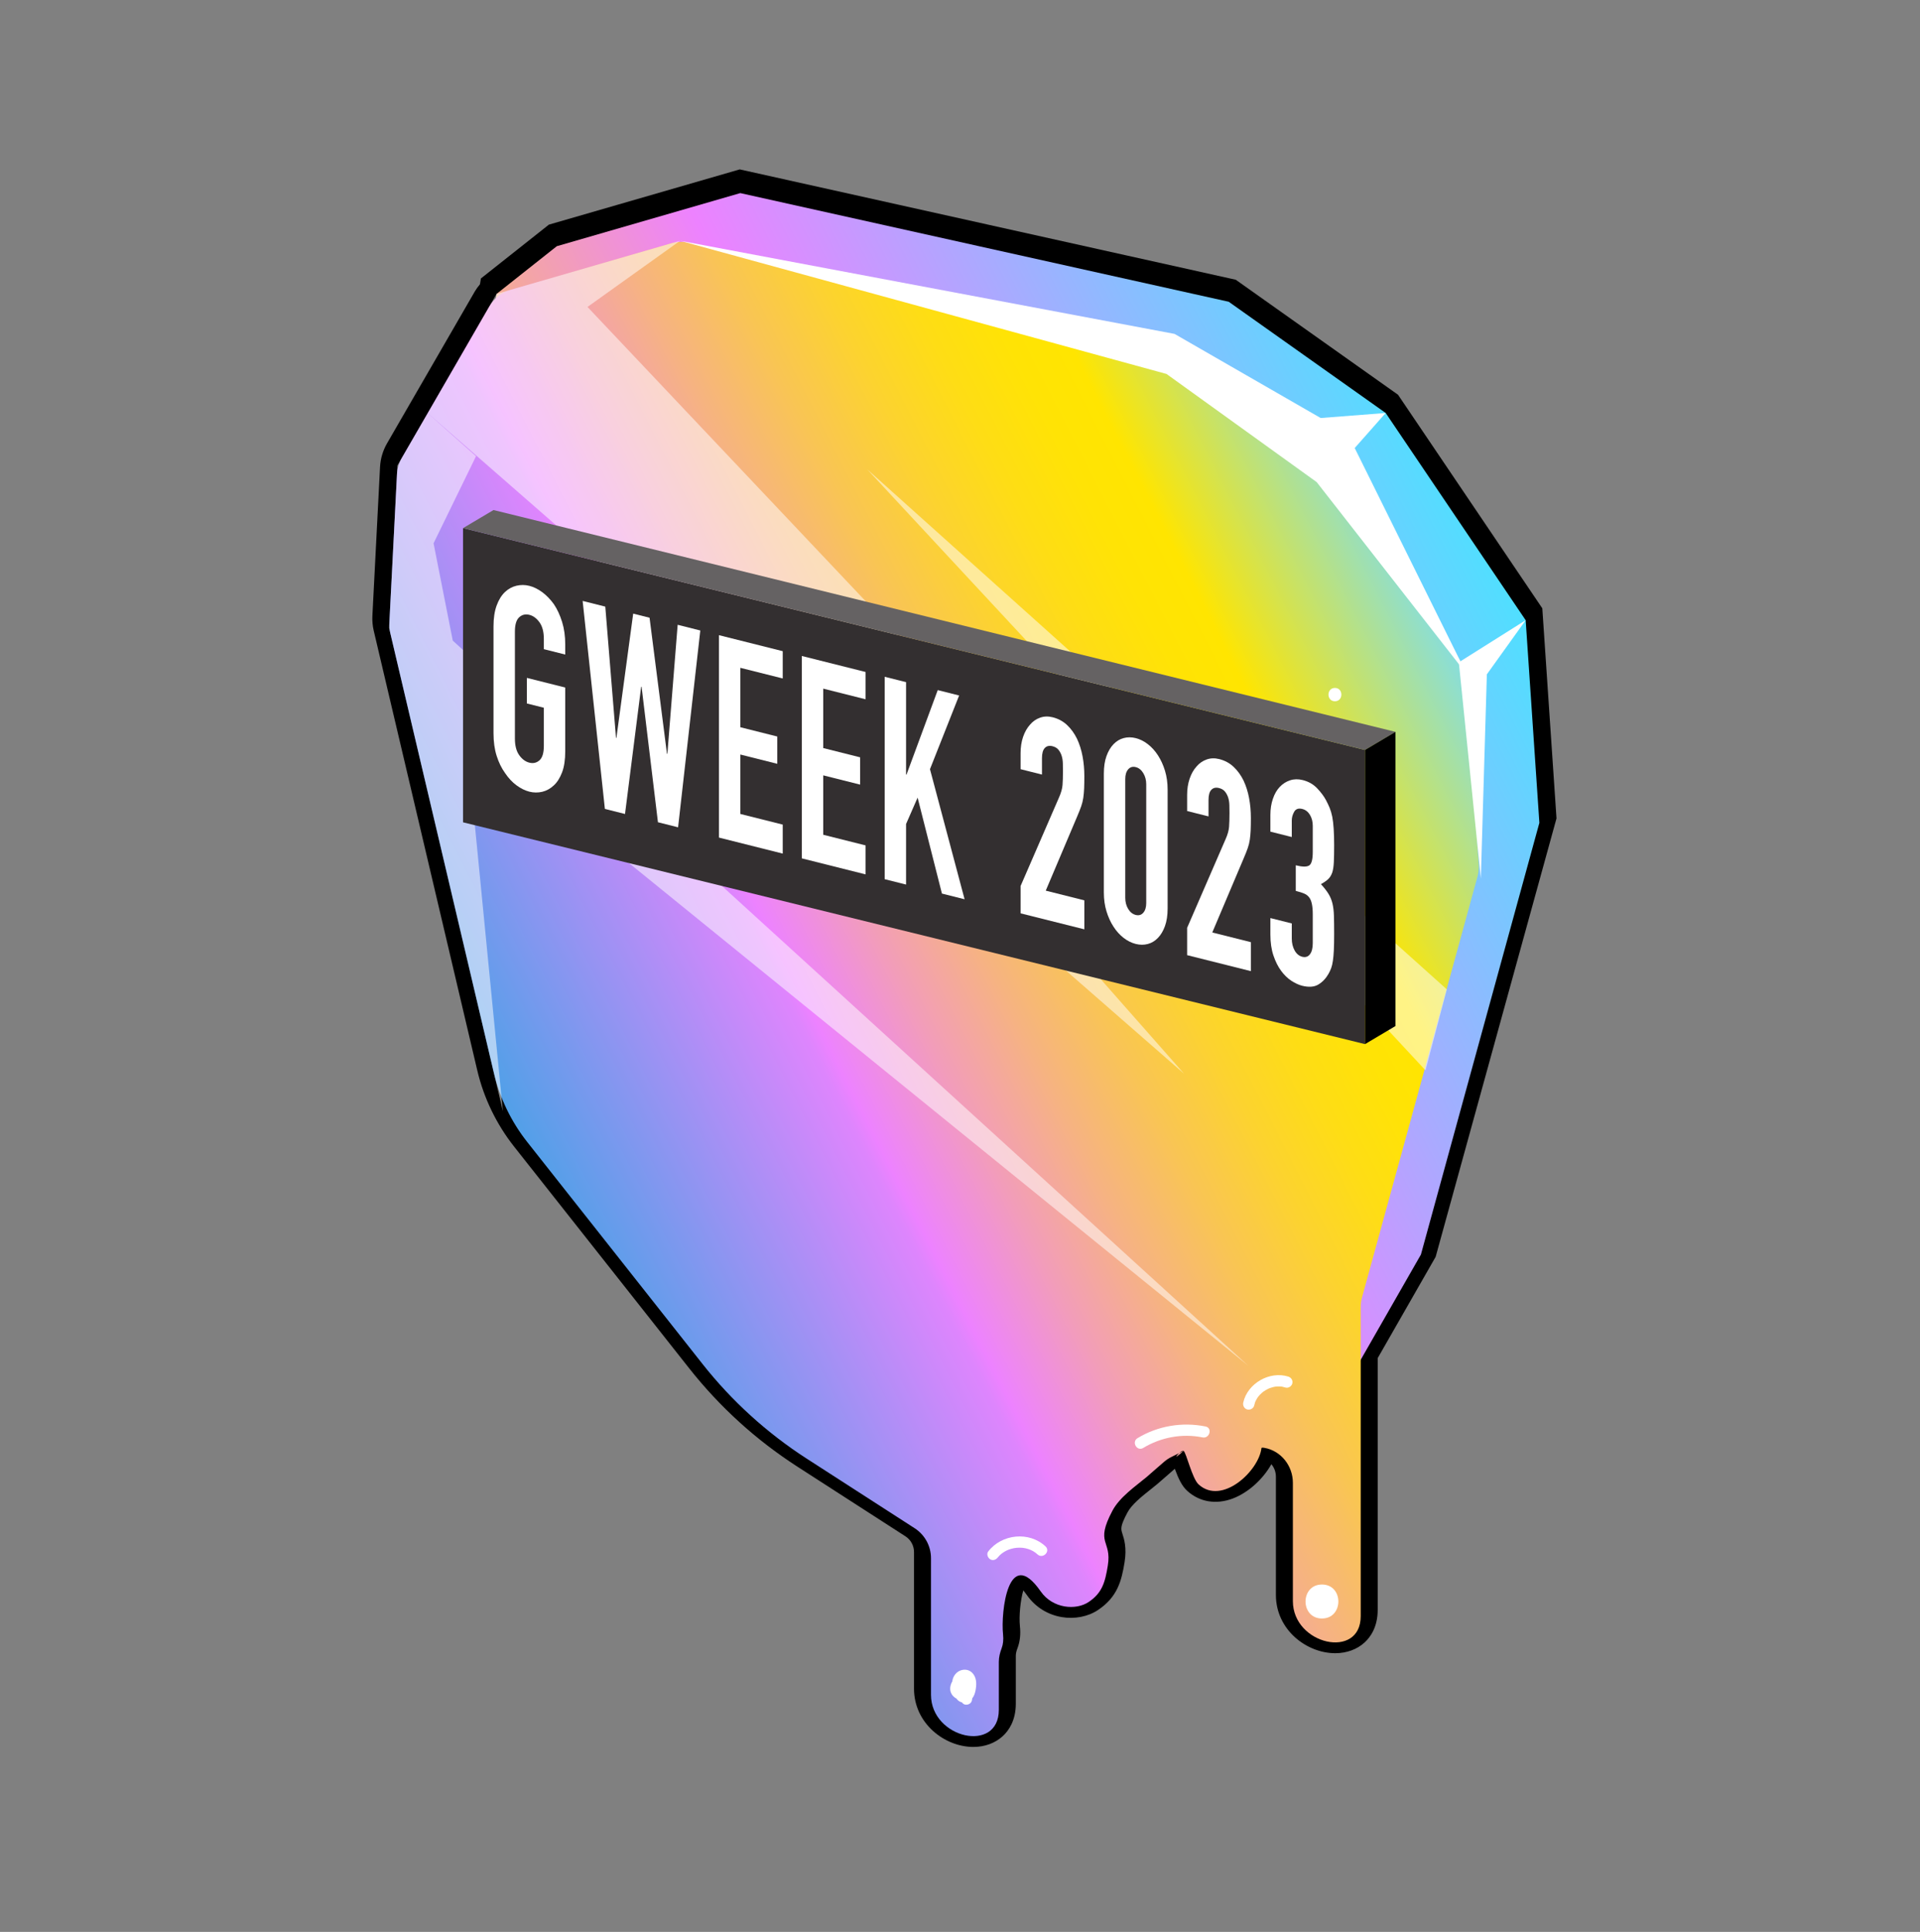 <svg width="168" height="169" viewBox="0 0 168 169" fill="none" xmlns="http://www.w3.org/2000/svg">
<rect x="0" y="0" width="168" height="169" fill="#808080" stroke="none"/>
<path d="M85.17 152.819C82.661 152.819 79.976 150.77 79.976 147.718V135.771C79.976 135.212 79.695 134.696 79.225 134.393L69.772 128.3C66.161 125.973 62.978 123.082 60.312 119.708L44.974 100.29C43.441 98.349 42.33 96.051 41.764 93.645L32.701 55.17C32.601 54.745 32.562 54.309 32.584 53.875L33.253 40.857C33.289 40.131 33.501 39.415 33.865 38.786L41.537 25.512C41.666 25.289 41.818 25.077 41.996 24.87L42.081 24.358L48.027 19.651L64.726 14.819L108.128 24.471L122.326 34.531L134.952 53.215L136.194 71.591L125.619 109.946L120.548 118.807V140.839C120.548 142.315 119.926 143.198 119.405 143.678C118.745 144.285 117.832 144.62 116.835 144.62C114.327 144.62 111.641 142.571 111.641 139.52V129.175C111.641 128.763 111.491 128.378 111.245 128.087C110.517 129.384 109.24 130.568 107.867 131.088C106.41 131.637 104.958 131.395 103.882 130.418C103.413 129.993 103.109 129.342 102.797 128.488C102.438 128.794 102.11 129.083 101.844 129.318C101.599 129.534 101.402 129.707 101.271 129.815C101.083 129.972 100.882 130.132 100.675 130.296C99.901 130.912 99.024 131.608 98.652 132.309C98.005 133.528 98.075 133.747 98.202 134.143C98.362 134.642 98.604 135.396 98.401 136.652C98.141 138.267 97.786 139.697 96.081 140.837C94.327 142.011 91.398 141.76 89.839 139.517C89.726 139.356 89.628 139.226 89.541 139.121C89.3 139.931 89.145 141.35 89.243 142.262C89.319 142.968 89.248 143.615 89.029 144.182C88.931 144.438 88.883 144.656 88.883 144.846V149.039C88.883 150.515 88.261 151.397 87.739 151.876C87.079 152.485 86.167 152.819 85.17 152.819ZM44.825 25.976L44.772 26.298L44.41 26.641C44.272 26.772 44.173 26.89 44.108 27.001L36.438 40.274C36.309 40.497 36.234 40.751 36.221 41.009L35.552 54.029C35.544 54.183 35.558 54.337 35.594 54.488L44.657 92.964C45.124 94.95 46.04 96.846 47.305 98.448L62.644 117.866C65.107 120.982 68.047 123.652 71.382 125.803L80.835 131.895C82.158 132.748 82.948 134.197 82.948 135.771V147.718C82.948 149.089 84.261 149.847 85.17 149.847C85.416 149.847 85.619 149.79 85.727 149.69C85.887 149.543 85.911 149.219 85.911 149.039V144.846C85.911 144.286 86.023 143.719 86.255 143.115C86.278 143.058 86.322 142.897 86.288 142.58C86.282 142.521 85.858 136.917 88.548 135.913C89.811 135.438 91.068 136.08 92.278 137.82C92.888 138.696 94.02 138.64 94.429 138.366C95.067 137.939 95.243 137.571 95.468 136.178C95.557 135.626 95.487 135.41 95.372 135.052C95.043 134.027 94.883 133.071 96.027 130.915C96.691 129.667 97.825 128.766 98.825 127.971C99.016 127.819 99.201 127.672 99.374 127.528C99.492 127.431 99.664 127.278 99.878 127.089C100.166 126.836 100.521 126.522 100.912 126.191C101.19 125.955 101.496 125.753 101.823 125.589L102.371 125.315C103.254 124.642 103.993 124.92 104.283 125.083C104.882 125.42 105.071 125.97 105.382 126.882C105.51 127.254 105.768 128.009 105.927 128.259C106.059 128.369 106.296 128.506 106.815 128.308C107.903 127.896 108.83 126.608 108.9 125.972L108.971 125.326L109.508 124.917C110.068 124.505 110.695 124.618 110.899 124.653C113.05 125.032 114.613 126.934 114.613 129.175V139.52C114.613 140.89 115.927 141.648 116.835 141.648C117.081 141.648 117.284 141.591 117.392 141.491C117.552 141.343 117.576 141.019 117.576 140.839V118.018L122.946 108.633L133.195 71.289L132.04 54.215L120.167 36.642L106.899 27.242L64.822 17.884L49.414 22.343L44.825 25.976Z" fill="black"/>
<path d="M102.95 128.362C102.803 128.362 102.647 128.338 102.481 128.285L101.662 128.02L101.479 127.171C101.29 126.268 101.971 125.66 102.195 125.46L102.342 125.329L112.567 120.204L104.559 127.481C104.082 127.915 103.589 128.362 102.95 128.362ZM102.677 125.409L103.56 126.381L104.197 127.65C104.463 127.307 104.585 126.478 104.038 125.873C103.644 125.436 103.105 125.335 102.677 125.409Z" fill="black"/>
<path d="M106.157 122.144C112.471 118.656 112.857 123.612 118.765 119.472L124.33 109.748L134.695 71.98L133.496 54.255L121.247 36.127L107.513 26.397L64.774 16.892L48.721 21.537L43.453 25.707L39.313 50.767L49.269 93.032L82.835 127.198L86.726 130.434C94.262 130.431 99.864 125.62 106.157 122.144Z" fill="url(#paint0_linear_145_20993)"/>
<path d="M129.391 75.623L128.284 59.266C128.247 58.716 128.065 58.185 127.756 57.728L116.297 40.769C116.087 40.457 115.822 40.186 115.515 39.968L102.758 30.931C102.42 30.691 102.036 30.521 101.631 30.431L60.285 21.236C59.774 21.122 59.242 21.139 58.739 21.284L44.66 25.358C43.885 25.582 43.227 26.098 42.824 26.796L35.151 40.071C34.904 40.499 34.762 40.98 34.736 41.474L34.068 54.493C34.053 54.788 34.08 55.083 34.147 55.37L43.21 93.845C43.731 96.056 44.731 98.127 46.139 99.909L61.478 119.328C64.035 122.565 67.11 125.357 70.577 127.592L80.03 133.685C80.922 134.26 81.462 135.249 81.462 136.311V148.259C81.462 152.084 87.397 153.41 87.397 149.579V145.387C87.397 144.974 87.495 144.574 87.643 144.188C87.769 143.859 87.818 143.452 87.766 142.96C87.561 141.052 88.208 135.113 91.058 139.209C92.119 140.733 94.151 140.881 95.255 140.142C96.436 139.352 96.697 138.423 96.934 136.955C97.301 134.682 95.775 135.098 97.34 132.152C97.972 130.962 99.326 130.039 100.324 129.212C100.598 128.984 101.179 128.453 101.874 127.864C102.061 127.704 102.269 127.568 102.49 127.458L103.56 126.922C102.276 128.089 103.324 126.789 103.56 126.922C103.801 127.057 104.302 129.333 104.88 129.858C106.926 131.714 110.157 128.664 110.377 126.676C110.382 126.63 110.481 126.629 110.639 126.656C112.097 126.913 113.127 128.235 113.127 129.715V140.06C113.127 143.884 119.062 145.211 119.062 141.38V114.339C119.062 114.06 119.1 113.782 119.173 113.512L129.287 76.661C129.379 76.323 129.415 75.972 129.391 75.623Z" fill="url(#paint1_linear_145_20993)"/>
<path d="M102.771 29.209L59.506 21.062L102.07 32.713L115.209 42.173L128.348 58.99L118.537 39.194L121.247 36.127L115.559 36.567L102.771 29.209Z" fill="white"/>
<path d="M133.496 54.255L127.647 57.939L129.574 76.859L130.1 58.99L133.496 54.255Z" fill="white"/>
<path opacity="0.52" d="M103.609 93.931L37.426 36.143L43.453 25.707L59.506 21.062L51.405 26.851L95.189 73.161L82.182 69.631L103.609 93.931Z" fill="white"/>
<path opacity="0.52" d="M34.775 40.722L37.426 36.143L41.654 39.906L37.937 47.525L39.617 56.04L109.223 119.472L40.739 63.899L44.002 97.202L34.046 54.937L34.775 40.722Z" fill="white"/>
<path d="M91.481 135.274C90.046 133.935 87.645 134.188 86.466 135.726C86.303 135.939 86.433 136.281 86.644 136.404C86.899 136.553 87.158 136.439 87.321 136.226C87.493 136.002 87.756 135.802 88.048 135.653C88.189 135.581 88.297 135.54 88.483 135.488C88.676 135.434 88.816 135.41 88.965 135.398C89.351 135.37 89.613 135.397 89.958 135.502C90.26 135.595 90.548 135.757 90.781 135.975C91.247 136.409 91.949 135.71 91.481 135.274Z" fill="white"/>
<path d="M105.485 124.786C103.449 124.374 101.312 124.729 99.532 125.808C98.988 126.139 99.485 126.996 100.032 126.664C101.579 125.726 103.446 125.382 105.222 125.742C105.844 125.868 106.111 124.913 105.485 124.786Z" fill="white"/>
<path d="M112.729 120.423C111.093 119.906 109.161 121.012 108.786 122.688C108.727 122.949 108.865 123.224 109.132 123.298C109.38 123.366 109.682 123.214 109.741 122.952C109.76 122.867 109.782 122.783 109.81 122.7C109.821 122.668 109.834 122.636 109.846 122.605C109.851 122.595 109.868 122.557 109.876 122.539C109.911 122.468 109.95 122.399 109.992 122.332C110.015 122.295 110.039 122.26 110.063 122.224C110.071 122.212 110.078 122.202 110.084 122.193C110.188 122.06 110.307 121.937 110.435 121.827C110.462 121.804 110.489 121.781 110.517 121.759C110.526 121.752 110.543 121.74 110.558 121.73C110.63 121.681 110.703 121.633 110.778 121.59C110.848 121.55 110.919 121.513 110.991 121.479C110.999 121.475 111.066 121.448 111.068 121.446C111.097 121.435 111.126 121.424 111.155 121.414C111.237 121.385 111.321 121.361 111.405 121.34C111.44 121.332 111.476 121.324 111.511 121.317C111.52 121.315 111.57 121.306 111.595 121.302C111.618 121.299 111.651 121.295 111.657 121.294C111.7 121.29 111.743 121.287 111.786 121.286C111.873 121.282 111.959 121.284 112.045 121.289C112.078 121.292 112.11 121.295 112.143 121.299C112.154 121.301 112.191 121.307 112.213 121.312C112.299 121.329 112.383 121.352 112.466 121.378C112.721 121.459 113.006 121.283 113.075 121.032C113.148 120.765 112.985 120.504 112.729 120.423Z" fill="white"/>
<path d="M85.358 146.836C85.283 146.575 85.13 146.345 84.899 146.199C84.601 146.01 84.221 146.026 83.916 146.187C83.592 146.359 83.377 146.703 83.329 147.061C83.328 147.068 83.329 147.075 83.328 147.082C83.154 147.376 83.077 147.746 83.205 148.067C83.298 148.299 83.475 148.479 83.69 148.588C83.802 148.761 83.971 148.875 84.169 148.92C84.231 149.01 84.316 149.084 84.43 149.11C84.685 149.168 84.973 149.033 85.039 148.764C85.055 148.698 85.061 148.631 85.074 148.565C85.149 148.464 85.214 148.354 85.26 148.234C85.349 148.003 85.389 147.745 85.411 147.5C85.43 147.281 85.418 147.048 85.358 146.836Z" fill="white"/>
<path d="M115.671 138.611C113.758 138.611 113.755 141.583 115.671 141.583C117.583 141.583 117.586 138.611 115.671 138.611Z" fill="white"/>
<path opacity="0.52" d="M75.876 41.05L124.732 93.635L126.597 86.549L75.876 41.05Z" fill="white"/>
<path d="M39.425 46.061C39.435 46.061 39.448 46.062 39.457 46.061H39.425Z" fill="#050400"/>
<path d="M116.806 60.179C116.055 60.179 116.054 61.345 116.806 61.345C117.557 61.345 117.558 60.179 116.806 60.179Z" fill="white"/>
<path fill-rule="evenodd" clip-rule="evenodd" d="M119.439 91.338L40.515 71.934V46.2L119.439 65.606V91.338Z" fill="#332F30"/>
<path fill-rule="evenodd" clip-rule="evenodd" d="M119.439 65.606L40.515 46.2L43.182 44.617L122.106 64.022L119.439 65.606Z" fill="#656263"/>
<path fill-rule="evenodd" clip-rule="evenodd" d="M119.439 91.338V65.606L122.106 64.022V89.754L119.439 91.338Z" fill="black"/>
<path d="M43.182 54.788C43.182 54.076 43.273 53.468 43.457 52.967C43.64 52.466 43.885 52.072 44.191 51.783C44.485 51.508 44.818 51.328 45.191 51.239C45.564 51.151 45.941 51.153 46.32 51.249C46.699 51.344 47.075 51.53 47.449 51.805C47.822 52.082 48.161 52.432 48.467 52.857C48.761 53.295 48.999 53.812 49.183 54.404C49.367 54.998 49.458 55.651 49.458 56.364V57.259L47.586 56.788V55.893C47.586 55.281 47.461 54.797 47.21 54.444C46.959 54.091 46.663 53.872 46.32 53.785C45.977 53.699 45.68 53.77 45.43 53.997C45.179 54.224 45.054 54.645 45.054 55.257V64.609C45.054 65.222 45.179 65.706 45.43 66.059C45.68 66.412 45.977 66.631 46.32 66.717C46.663 66.802 46.959 66.732 47.21 66.506C47.461 66.278 47.586 65.858 47.586 65.244V61.912L46.1 61.538V59.3L49.458 60.144V65.714C49.458 66.461 49.367 67.076 49.183 67.561C48.999 68.044 48.761 68.424 48.467 68.697C48.161 68.986 47.822 69.175 47.449 69.264C47.075 69.351 46.699 69.349 46.32 69.254C45.941 69.157 45.564 68.972 45.191 68.696C44.818 68.421 44.485 68.063 44.191 67.624C43.885 67.199 43.64 66.699 43.457 66.122C43.273 65.546 43.182 64.884 43.182 64.138V54.788Z" fill="white"/>
<path d="M61.277 55.154L59.332 72.371L57.57 71.928L56.139 60.079L56.102 60.071L54.689 71.206L52.927 70.763L50.981 52.568L52.963 53.066L53.899 64.541L53.936 64.551L55.404 53.679L56.836 54.038L58.359 65.934L58.396 65.944L59.295 54.655L61.277 55.154Z" fill="white"/>
<path d="M62.91 73.27V55.563L68.489 56.964V59.351L64.782 58.42V63.618L68.012 64.429V66.817L64.782 66.006V71.204L68.489 72.134V74.671L62.91 73.27Z" fill="white"/>
<path d="M70.16 75.089V57.384L75.739 58.784V61.172L72.032 60.24V65.438L75.262 66.25V68.637L72.032 67.826V73.023L75.739 73.954V76.49L70.16 75.089Z" fill="white"/>
<path d="M77.409 76.91V59.203L79.281 59.673V67.756L79.318 67.766L82.052 60.369L83.924 60.84L81.373 67.287L84.402 78.666L82.419 78.168L80.291 69.774L79.281 72.083V77.38L77.409 76.91Z" fill="white"/>
<path d="M89.301 79.897V77.509L92.678 69.728C92.849 69.338 92.947 68.986 92.971 68.67C92.996 68.353 93.008 67.954 93.008 67.472C93.008 67.257 93.005 67.028 92.999 66.786C92.993 66.544 92.96 66.324 92.898 66.127C92.837 65.928 92.745 65.752 92.623 65.598C92.5 65.442 92.323 65.336 92.09 65.277C91.809 65.207 91.586 65.258 91.421 65.432C91.255 65.607 91.173 65.9 91.173 66.314V67.758L89.301 67.288V65.894C89.301 65.365 89.374 64.885 89.521 64.458C89.668 64.031 89.87 63.676 90.127 63.392C90.371 63.104 90.665 62.901 91.007 62.781C91.35 62.658 91.717 62.647 92.109 62.745C92.598 62.868 93.017 63.094 93.366 63.422C93.714 63.75 94.005 64.15 94.237 64.623C94.458 65.093 94.62 65.607 94.724 66.162C94.828 66.72 94.88 67.296 94.88 67.892C94.88 68.324 94.873 68.682 94.862 68.97C94.85 69.257 94.825 69.529 94.789 69.784C94.751 70.041 94.69 70.291 94.605 70.535C94.519 70.779 94.403 71.072 94.256 71.417L91.503 77.912L94.88 78.761V81.296L89.301 79.897Z" fill="white"/>
<path d="M96.587 67.674C96.587 67.078 96.663 66.567 96.817 66.141C96.969 65.715 97.175 65.369 97.432 65.101C97.689 64.834 97.986 64.655 98.321 64.566C98.658 64.477 99.01 64.478 99.377 64.57C99.744 64.662 100.095 64.837 100.432 65.096C100.769 65.355 101.065 65.682 101.322 66.077C101.579 66.475 101.785 66.924 101.937 67.425C102.09 67.929 102.167 68.478 102.167 69.076V79.47C102.167 80.068 102.09 80.579 101.937 81.005C101.785 81.431 101.579 81.776 101.322 82.043C101.065 82.311 100.769 82.489 100.432 82.579C100.095 82.668 99.744 82.666 99.377 82.574C99.01 82.482 98.658 82.308 98.321 82.049C97.986 81.79 97.689 81.464 97.432 81.066C97.175 80.671 96.969 80.221 96.817 79.719C96.663 79.216 96.587 78.666 96.587 78.07V67.674ZM98.46 78.539C98.46 78.904 98.545 79.229 98.716 79.513C98.888 79.796 99.108 79.97 99.377 80.038C99.646 80.106 99.866 80.041 100.038 79.844C100.209 79.647 100.295 79.365 100.295 79V68.606C100.295 68.242 100.209 67.917 100.038 67.633C99.866 67.35 99.646 67.173 99.377 67.106C99.108 67.039 98.888 67.104 98.716 67.301C98.545 67.499 98.46 67.781 98.46 68.145V78.539Z" fill="white"/>
<path d="M103.873 83.555V81.167L107.249 73.386C107.421 72.999 107.519 72.644 107.544 72.329C107.567 72.011 107.58 71.612 107.58 71.131C107.58 70.916 107.577 70.686 107.571 70.444C107.565 70.203 107.531 69.983 107.47 69.785C107.409 69.587 107.316 69.411 107.194 69.256C107.072 69.102 106.895 68.994 106.663 68.936C106.381 68.865 106.158 68.917 105.993 69.091C105.827 69.265 105.745 69.558 105.745 69.975V71.417L103.873 70.947V69.553C103.873 69.023 103.946 68.545 104.093 68.117C104.24 67.689 104.442 67.334 104.699 67.05C104.944 66.764 105.237 66.559 105.58 66.439C105.922 66.317 106.29 66.305 106.68 66.403C107.17 66.527 107.59 66.752 107.938 67.081C108.287 67.408 108.577 67.809 108.81 68.281C109.03 68.751 109.192 69.265 109.296 69.821C109.4 70.379 109.452 70.955 109.452 71.551C109.452 71.983 109.446 72.341 109.434 72.628C109.421 72.915 109.396 73.188 109.36 73.443C109.324 73.699 109.263 73.949 109.177 74.193C109.091 74.437 108.975 74.731 108.827 75.075L106.075 81.571L109.452 82.419V84.954L103.873 83.555Z" fill="white"/>
<path d="M113.38 75.695C113.942 75.837 114.331 75.843 114.545 75.715C114.759 75.587 114.867 75.191 114.867 74.528V72.24C114.867 71.875 114.784 71.556 114.619 71.281C114.454 71.009 114.23 70.836 113.949 70.766C113.618 70.683 113.383 70.765 113.242 71.011C113.101 71.258 113.031 71.513 113.031 71.778V73.222L111.159 72.751V71.283C111.159 70.769 111.233 70.299 111.38 69.872C111.526 69.445 111.728 69.097 111.985 68.83C112.242 68.562 112.541 68.372 112.884 68.26C113.227 68.147 113.594 68.14 113.986 68.239C114.5 68.367 114.924 68.611 115.261 68.969C115.598 69.328 115.851 69.668 116.023 69.993C116.145 70.222 116.252 70.448 116.344 70.67C116.436 70.893 116.512 71.152 116.573 71.45C116.683 72.024 116.738 72.85 116.738 73.928C116.738 74.54 116.729 75.036 116.711 75.412C116.692 75.79 116.647 76.093 116.573 76.323C116.487 76.567 116.369 76.76 116.215 76.906C116.062 77.049 115.851 77.195 115.583 77.344C115.876 77.665 116.099 77.955 116.252 78.208C116.405 78.46 116.518 78.739 116.592 79.039C116.665 79.356 116.708 79.719 116.719 80.128C116.732 80.537 116.738 81.056 116.738 81.686C116.738 82.268 116.729 82.746 116.711 83.122C116.692 83.499 116.665 83.807 116.628 84.047C116.592 84.302 116.542 84.513 116.481 84.681C116.42 84.849 116.34 85.019 116.243 85.193C116.011 85.599 115.714 85.91 115.353 86.126C114.992 86.343 114.518 86.377 113.931 86.23C113.637 86.155 113.325 86.011 112.994 85.796C112.665 85.58 112.364 85.289 112.095 84.923C111.826 84.557 111.603 84.111 111.426 83.587C111.248 83.06 111.159 82.45 111.159 81.753V80.311L113.031 80.781V82.099C113.031 82.497 113.114 82.845 113.279 83.144C113.444 83.441 113.668 83.626 113.949 83.697C114.23 83.767 114.454 83.696 114.619 83.48C114.784 83.264 114.867 82.941 114.867 82.511V79.973C114.867 79.277 114.768 78.797 114.573 78.532C114.463 78.373 114.313 78.251 114.123 78.171C113.933 78.09 113.685 78.01 113.38 77.934V75.695Z" fill="white"/>
<defs>
<linearGradient id="paint0_linear_145_20993" x1="44.979" y1="84.636" x2="127.478" y2="42.479" gradientUnits="userSpaceOnUse">
<stop stop-color="#FFE500"/>
<stop offset="0.474" stop-color="#ED82FF"/>
<stop offset="1" stop-color="#50DFFF"/>
</linearGradient>
<linearGradient id="paint1_linear_145_20993" x1="44.56" y1="97.473" x2="126.655" y2="55.522" gradientUnits="userSpaceOnUse">
<stop stop-color="#52A0E8"/>
<stop offset="0.285" stop-color="#DE85FD"/>
<stop offset="0.299" stop-color="#ED82FF"/>
<stop offset="0.304" stop-color="#ED84FB"/>
<stop offset="0.388" stop-color="#F29DB9"/>
<stop offset="0.47" stop-color="#F6B381"/>
<stop offset="0.549" stop-color="#F9C553"/>
<stop offset="0.624" stop-color="#FCD32F"/>
<stop offset="0.693" stop-color="#FEDD15"/>
<stop offset="0.756" stop-color="#FFE305"/>
<stop offset="0.806" stop-color="#FFE500"/>
<stop offset="1" stop-color="#87DEDD"/>
</linearGradient>
</defs>
</svg>
